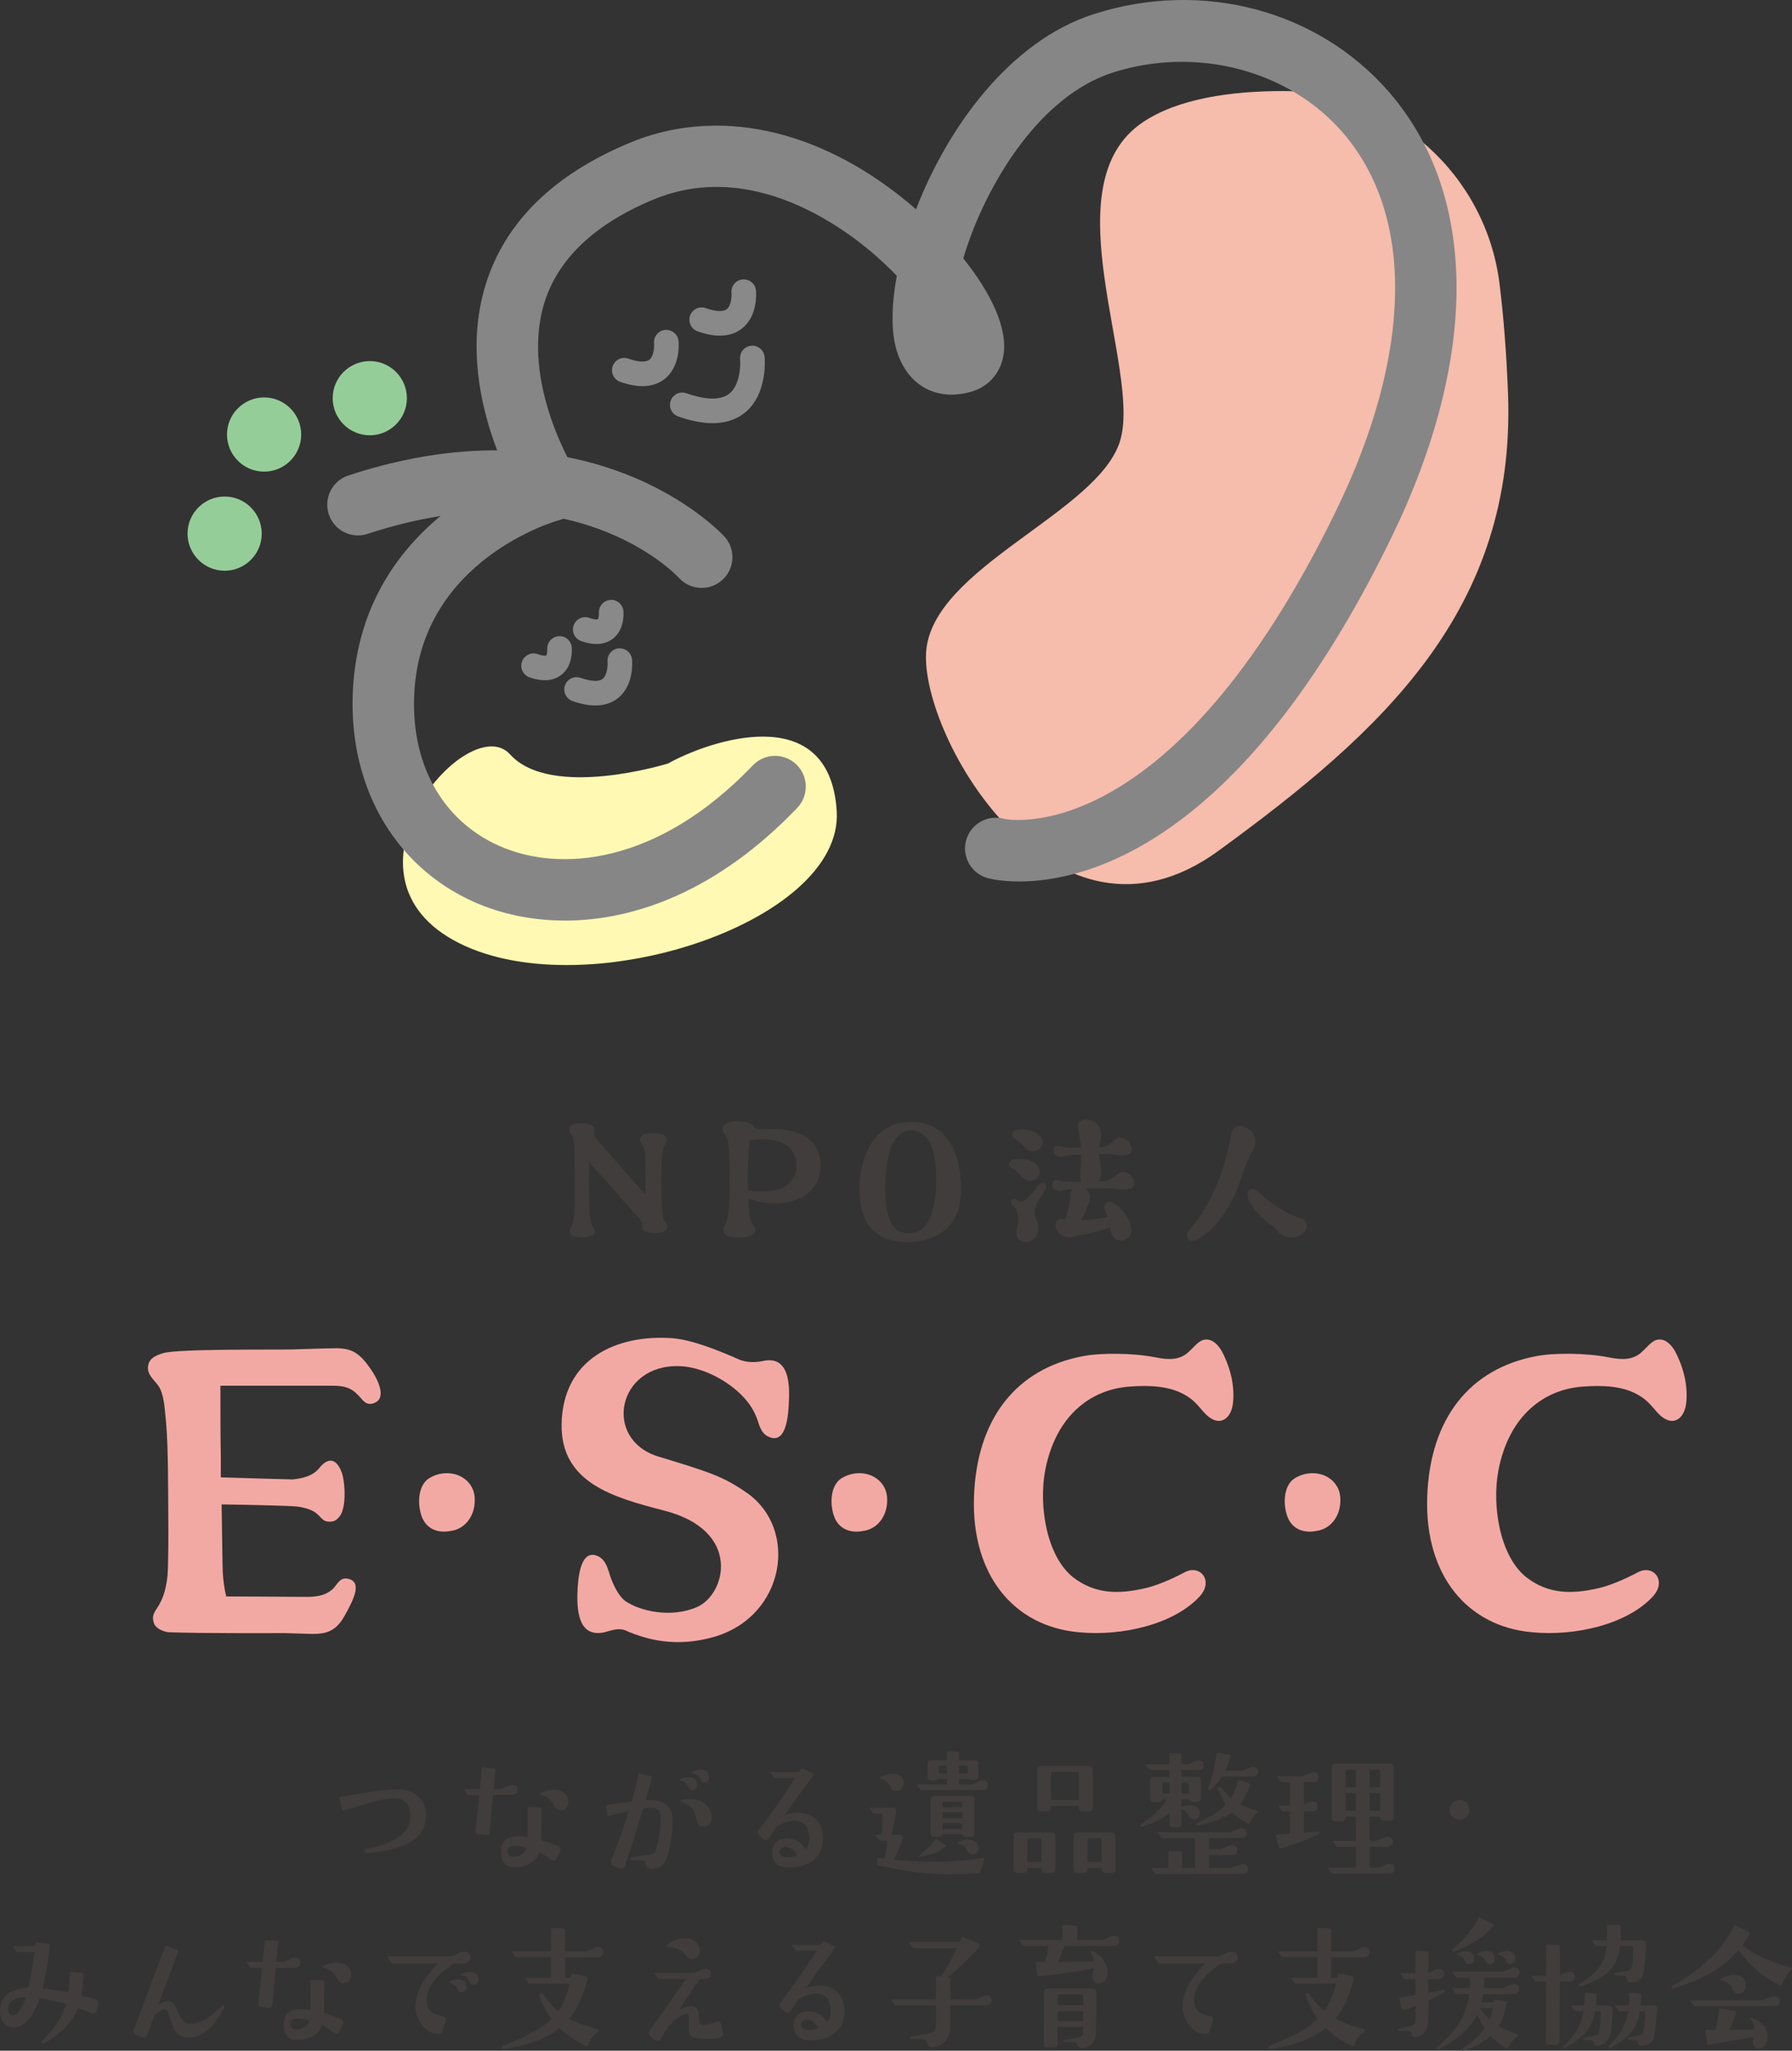 <?xml version="1.0" encoding="UTF-8"?><svg id="b" xmlns="http://www.w3.org/2000/svg" viewBox="0 0 133.029 152.216"><rect x="0" y="0" width="133.029" height="152.216" fill="#333333" stroke="none"/><defs><style>.d{fill:#95cd99;}.e{fill:#898989;}.f{fill:#f3a9a3;}.g{fill:#413d3c;}.h{fill:#868687;}.i{fill:#f6bcac;}.j{fill:#fff9b3;}</style></defs><g id="c"><path class="f" d="M27.645,104.186c-.556.124-.741-.34-1.112-.68-.464-.495-1.021-.649-1.793-.649h-8.378c0,.927,0,4.204.031,5.286v1.515s5.069.154,5.316.154c.588-.062,1.484-.186,2.01-.866.278-.34.525-.495.772-.525.371-.031.681.309.897.927.185.557.309,1.979.03,2.783-.03.185-.309.742-.772.804-.742.093-.742-.34-1.299-.711-.247-.155-.649-.31-1.298-.402-.742-.062-3.401-.124-5.596-.155.03,1.793.062,5.039.093,5.193.03.402.093,1.021.247,1.639l6.152.031c.772-.031,1.298-.154,1.793-.618.34-.371.494-.804,1.02-.742,1.175.185.526,1.515-.154,2.72-.649,1.206-1.391,1.391-2.411,1.391-.186,0-1.021-.031-2.071-.062-.433,0-6.06.031-8.563-.062-.216,0-.989-.186-1.144-.711-.217-.711.247-.928.557-1.639.186-.402.371-.958.464-1.855.092-1.236.062-4.729.03-8.068-.03-2.164-.123-3.215-.186-3.803-.062-.649-.123-1.638-.525-2.226-.371-.495-.804-.804-.772-1.391.062-.557.401-.804,1.112-1.021,1.021-.34,8.563-.247,9.553-.278,1.7-.062,3.153-.093,3.37-.093,1.02.031,1.607.278,2.411,1.422.68.927,1.36,2.412.216,2.689Z"/><path class="f" d="M33.656,113.602c-.238.043-.455.087-.673.087-.824,0-1.432-.413-1.692-1.172-.347-1.02-.217-2.387.651-2.842.391-.217.803-.326,1.236-.326,1.129,0,2.019.781,2.062,1.844.065,1.194-.586,2.17-1.584,2.409Z"/><path class="f" d="M58.569,103.846c-.031,1.298-.217,3.153-1.299,2.875-.711-.186-.865-.804-1.02-1.268-.278-.834-.742-1.515-1.546-2.226-1.299-1.113-2.937-1.793-4.297-1.824-4.606-.124-5.657,5.441-1.546,6.708,3.771,1.144,4.854,1.484,6.615,2.721,3.771,2.658,2.845,9.027-2.35,10.634-2.905.866-5.131.248-6.739-.464-.463-.186-1.051.031-1.515.155-1.823.402-2.04-1.391-2.009-2.813.03-1.329.247-3.184,1.329-2.906.68.186.865.804,1.02,1.268.124.464.557,1.638,1.206,2.133,1.082.742,3.4,1.299,5.349.433,2.133-.958,3.308-5.657-2.442-7.141-3.834-.989-7.667-2.071-7.636-6.369.062-4.915,4.08-6.739,8.254-6.43,1.483.124,3.432.928,4.854,1.546.525.247,1.175.278,1.793.154,1.824-.433,2.04,1.36,1.979,2.813Z"/><path class="f" d="M64.271,113.602c-.238.043-.455.087-.673.087-.824,0-1.432-.413-1.692-1.172-.347-1.02-.217-2.387.651-2.842.391-.217.803-.326,1.236-.326,1.129,0,2.019.781,2.062,1.844.065,1.194-.586,2.17-1.584,2.409Z"/><path class="f" d="M91.534,104.124c-.124,1.113-.835,1.638-1.607,1.175-.649-.371-.896-1.082-1.763-1.639-1.268-.834-2.905-.834-4.266-.742-2.845.185-5.503,2.071-6.307,6.213-.495,2.628.093,6.369,2.071,7.945,1.639,1.267,3.4,1.267,5.379.804.804-.186,1.854-.619,2.906-1.175,1.144-.618,2.194.649,1.082,1.824-1.917,2.041-5.72,2.937-8.935,2.628-4.854-.433-7.976-4.266-7.79-10.016.186-5.843,3.153-9.553,8.1-10.48,1.267-.248,3.709-.248,5.379.093,1.082.216,1.762.154,2.35-.31.494-.433.741-.804,1.112-.958.495-.186,1.021.062,1.453.804.681,1.298.958,2.597.835,3.833Z"/><path class="f" d="M97.916,113.602c-.238.043-.455.087-.673.087-.824,0-1.432-.413-1.692-1.172-.347-1.02-.217-2.387.651-2.842.391-.217.803-.326,1.236-.326,1.129,0,2.019.781,2.062,1.844.065,1.194-.586,2.17-1.584,2.409Z"/><path class="f" d="M125.179,104.124c-.124,1.113-.835,1.638-1.607,1.175-.649-.371-.896-1.082-1.763-1.639-1.268-.834-2.905-.834-4.266-.742-2.845.185-5.503,2.071-6.307,6.213-.495,2.628.093,6.369,2.071,7.945,1.639,1.267,3.4,1.267,5.379.804.804-.186,1.854-.619,2.906-1.175,1.144-.618,2.194.649,1.082,1.824-1.917,2.041-5.72,2.937-8.935,2.628-4.854-.433-7.976-4.266-7.79-10.016.186-5.843,3.153-9.553,8.1-10.48,1.267-.248,3.709-.248,5.379.093,1.082.216,1.762.154,2.35-.31.494-.433.741-.804,1.112-.958.495-.186,1.021.062,1.453.804.681,1.298.958,2.597.835,3.833Z"/><path class="g" d="M49.538,91.064c-.012.157-.097.278-.326.363-.362.133-.882.121-1.232.012-.242-.073-.327-.229-.303-.399s.024-.338-.145-.52c-.532-.58-1.257-1.378-1.813-2.042-.459-.556-1.534-1.656-1.981-2.236-.012.761-.024,1.535-.024,1.801,0,0,0,1.644.085,2.333.024.229.048.423.193.652.108.157.181.242.169.363,0,.157-.084.278-.314.362-.362.121-.882.121-1.244.012-.314-.097-.363-.338-.242-.568.206-.375.229-.701.254-.918.109-.882.049-4.87,0-5.39-.024-.314-.061-.471-.254-.749-.205-.302-.121-.532.182-.665.326-.133.895-.121,1.244-.012.254.084.351.242.339.423-.012.169-.085.326.024.459.677.858,3.299,3.831,3.771,4.314.024-1.245-.013-2.646-.049-3.033-.024-.314-.072-.483-.254-.75-.205-.302-.133-.531.182-.665.326-.133,1.003-.121,1.354-.012.266.085.351.242.339.423,0,.097-.037.193-.157.375-.097.157-.121.314-.17.689-.048.326-.072,1.559-.084,2.03,0,0,.012,1.644.097,2.333.023.229.036.435.193.652.108.157.169.242.169.362Z"/><path class="g" d="M57.354,89.324c-.846-.012-1.354-.205-1.788-.362.012.266.036.87.048,1.063.037.29.061.532.254.81.133.193.218.302.206.459,0,.193-.109.35-.399.447-.459.157-1.147.146-1.595.012-.387-.121-.46-.423-.303-.713.254-.459.278-.87.314-1.136.133-1.1.061-4.145.013-4.785-.037-.399-.085-.604-.314-.931-.266-.387-.17-.677.217-.846.399-.169,1.112-.145,1.547,0,.193.061.314.157.375.278.072.133.182.206.375.206.483-.012.954-.024,1.136-.024,2.091.012,3.408.931,3.469,2.538.072,1.921-1.366,3.034-3.554,2.985ZM58.949,85.686c-.351-.75-1.185-1.172-2.562-1.112-.193.012-.459.024-.713.061-.023.121-.048.278-.072.483-.061.773-.097,2.308-.097,2.308.012.181.012.362.024.942.664.157,1.776.073,2.32-.097,1.088-.362,1.607-1.535,1.1-2.586Z"/><path class="g" d="M70.462,84.732c.641.942.858,2.187.882,3.396.024,1.475-.398,2.562-1.257,3.227-.931.737-2.211.895-3.058.834-2.139-.169-3.189-1.365-3.227-3.855-.012-1.354.339-2.84,1.16-3.843.58-.701,1.33-1.1,2.115-1.172,1.329-.133,2.465.084,3.384,1.414ZM66.256,84.937c-.387.834-.507,1.958-.543,2.925-.049,1.354.156,2.646.664,3.227.532.628,1.946.677,2.514-.399.303-.568.447-1.196.532-1.776.169-1.366.169-3.867-.834-4.665-.81-.641-1.812-.411-2.333.688Z"/><path class="g" d="M75.088,86.702c-.303-.182-.242-.58.254-.653.193-.036.688-.097,1.257.157.918.435.688,1.377-.121,1.426-.387.024-.604-.254-.749-.436-.193-.241-.508-.411-.641-.495ZM77.638,88.249c-.314.604-.81,1.039-.834,1.752-.012.592.472.798.205,1.571-.253.749-1.413.895-1.534.061-.072-.496.121-.653.121-1.063,0-.399-.121-.858-.46-1.16-.218-.182.024-.544.303-.375.12.073.108.085.229.133.193.072.398-.024.567-.206.375-.387.641-.701.907-1.039.217-.278.664-.024.495.326ZM75.559,83.862c.206-.024.689-.097,1.257.169.919.423.689,1.366-.12,1.426-.387.024-.604-.266-.75-.435-.193-.242-.507-.423-.641-.508-.302-.169-.241-.568.254-.652ZM82.303,88.2c-.17,0-.967.012-1.692.036.278.242.423.665.193,1.112-.072.169-.157.375-.241.604-.073.193-.193.411-.326.628.156,0,.313-.012.471-.024.532-.036,1.039-.121,1.499-.229-.073-.23-.146-.435-.193-.556-.146-.362.217-.81.737-.423.362.278.894.725,1.172,1.547.097.314.084.713-.097.906-.508.52-1.306.302-1.378-.495-.012-.061-.024-.133-.036-.218-.749.302-1.837.568-2.199.58-.133.012-.314.048-.483.121-.254.097-.52.072-.75-.024-.482-.218-.688-.641-.604-.955.048-.181.205-.375.52-.314.061.012.133.024.205.024.17-.58.363-1.341.363-1.777-.013-.169.048-.35.145-.483-.182.012-.314.012-.362.024-.375.048-.351.109-.629.097-.266,0-.447-.157-.507-.387-.061-.242.133-.435.398-.399.338.037.423.133.857.133h.907c-.193-.399.012-1.233,0-2.006v-.012c-.447.012-.822.024-.919.036-.375.049-.351.109-.641.109-.254-.012-.447-.169-.508-.387-.06-.242.134-.447.411-.411.326.048.423.133.858.145.048,0,.375,0,.773-.012-.036-.423-.097-.882-.193-1.293-.229-.967.773-.895,1.196-.616.616.411.508,1.063.411,1.45-.036.157-.061.29-.072.435.156-.012.266-.024.302-.036.229-.048.387-.133.592-.29.157-.121.387-.447.847-.362.289.048.616.387.676.701.073.375-.241.641-.797.58-.254-.024-.726-.097-1.1-.097-.073,0-.267.012-.52.012.023.266.072.508.108.761.061.411.133.918-.169,1.269.277-.012.495-.024.543-.036.242-.061.387-.133.604-.29.146-.121.375-.447.834-.375.302.049.616.387.677.701.072.375-.229.652-.798.592-.253-.024-.725-.097-1.087-.097Z"/><path class="g" d="M92.884,85.626c-.459.75-.785,2.127-1.245,3.118-.688,1.487-1.86,2.913-2.863,3.299-.557.218-.895-.266-.472-.761.798-.942,1.632-2.26,2.212-3.807.277-.725.725-2.26.882-3.263.085-.543.495-.701.785-.64.399.084.895.411.991.93.085.411-.145.895-.29,1.124ZM96.993,91.149c-.109.411-.616.749-1.281.688-.326-.036-.641-.181-.858-.447-.145-.181-.338-.351-.471-.435-.593-.375-1.729-1.559-1.777-2.224-.036-.508.436-.641.834-.242.326.326.858.761,1.317,1.051.616.399,1.281.737,1.85.918.374.133.446.459.387.689Z"/><path class="g" d="M30.479,136.732c-.7.402-1.771.68-3.214.813-.103,0-.165-.041-.195-.124-.021-.082.021-.144.113-.165,1.205-.247,2.06-.598,2.585-1.03.474-.391.7-.875.69-1.462-.021-.803-.371-1.226-1.062-1.277-.392-.021-.927.062-1.617.237-.021,0-.762.216-2.214.649-.093.031-.154-.011-.186-.113l-.186-.762c-.01-.052.011-.083.072-.103,2.173-.422,3.646-.608,4.388-.567.546.021.999.196,1.37.505.36.309.566.711.597,1.205.062.958-.319,1.689-1.143,2.194Z"/><path class="g" d="M37.962,133.241h-1.37c-.103.999-.175,1.906-.237,2.699-.01.196-.113.288-.309.268l-.494-.051c-.196-.021-.278-.124-.247-.309.093-.865.186-1.73.277-2.606h-.782c-.041,0-.072-.021-.104-.051l-.247-.34c-.021-.042-.01-.052.031-.052h1.144c.071-.628.113-1.143.144-1.535,0-.062.031-.082.093-.082l.804.062c.093.01.134.062.113.144-.041.351-.082.814-.145,1.411h.392c.124,0,.237-.021.33-.062.36-.165.576-.248.648-.248.278,0,.422.124.422.361,0,.247-.154.371-.463.391ZM41.31,137.978c-.052.093-.124.145-.217.145-.052,0-.103-.021-.154-.062-.319-.237-.618-.433-.896-.577-.103.319-.319.587-.639.793-.35.216-.772.33-1.267.319-.639-.01-.947-.402-.947-1.185.021-.752.453-1.123,1.318-1.112.186,0,.401.021.659.072v-.319c.01-.484.01-1.102,0-1.844.01-.021.041-.051.093-.072l.803.031c.093,0,.134.051.134.154,0,.237,0,.618-.01,1.143,0,.536-.011.917-.011,1.123.227.062.649.216,1.268.443.113.041.164.124.164.227,0,.051-.01.103-.03.154l-.268.566ZM38.209,137.011c-.186,0-.319.031-.412.103-.082.062-.124.175-.124.319.021.248.165.371.443.381.227.01.443-.052.628-.175.186-.124.299-.288.34-.474-.257-.103-.546-.144-.875-.154ZM41.999,134.229c-.123.113-.268.165-.433.155-.195-.01-.329-.124-.422-.351-.165-.422-.516-.7-1.051-.813-.021-.01-.031-.021-.031-.041-.01-.021,0-.042.031-.052.392-.216.772-.309,1.133-.278.31.021.546.113.711.288.175.175.247.381.247.618,0,.206-.062.36-.186.474Z"/><path class="g" d="M49.544,137.804c-.083.309-.237.546-.484.7-.247.165-.505.237-.772.216-.196-.01-.319-.134-.351-.36-.021-.165-.144-.247-.36-.258l-.607-.021c-.083,0-.134-.041-.145-.113,0-.082.031-.124.113-.134l1.226-.154c.206-.021.34-.072.412-.134.062-.051.113-.144.145-.298.195-.711.309-1.432.329-2.153.021-.319-.03-.556-.154-.7-.113-.145-.329-.216-.628-.206-.134,0-.31.021-.536.051-.442,1.556-.896,2.977-1.359,4.285-.041.124-.134.186-.268.186-.041,0-.072-.01-.113-.021l-.453-.186c-.124-.041-.186-.134-.186-.268,0-.031,0-.062.011-.103.504-1.288.947-2.523,1.318-3.698-.021.01-.505.124-1.442.34-.093.021-.145-.01-.154-.113l-.093-.577c-.011-.062.01-.093.072-.103.803-.124,1.411-.216,1.833-.268.206-.701.371-1.36.515-1.988.011-.062.052-.082.104-.072l.772.165c.103.021.144.083.113.175l-.484,1.627c.196-.01.299-.01.319-.01,1.153,0,1.72.525,1.699,1.586-.01.824-.144,1.7-.391,2.606ZM51.748,132.468c0,.258-.113.392-.34.412-.155,0-.258-.083-.319-.257-.104-.248-.299-.402-.618-.464-.052,0-.052-.021,0-.062.195-.124.401-.186.628-.186.34,0,.546.134.628.392.011.062.021.113.021.165ZM52.181,135.579c-.258,0-.412-.175-.475-.536-.123-.701-.504-1.144-1.153-1.308-.031-.01-.041-.021-.041-.042-.011-.031.01-.051.041-.062.237-.072.484-.113.721-.103.453.01.824.144,1.112.402.289.257.443.587.443.968,0,.453-.216.68-.648.68ZM52.634,131.922c0,.237-.113.371-.34.392-.155.01-.258-.083-.319-.258-.104-.237-.299-.391-.618-.453-.052-.01-.052-.031,0-.051.195-.134.401-.196.618-.196.35,0,.556.124.639.381.01.062.021.124.021.185Z"/><path class="g" d="M60.518,137.948c-.433.443-1.081.669-1.946.669-.824.01-1.236-.36-1.247-1.092-.01-.34.093-.607.31-.793.195-.175.464-.268.813-.268.536,0,.999.268,1.38.793.176-.206.258-.495.248-.855-.021-.824-.392-1.236-1.113-1.256-.411,0-.854.154-1.339.484-.195.299-.381.577-.546.834-.041.072-.113.113-.206.113-.062,0-.123-.021-.175-.052l-.319-.268c-.072-.062-.113-.134-.113-.237,0-.062.021-.124.072-.175.546-.731,1.144-1.555,1.782-2.503.195-.288.504-.742.916-1.37h-1.504c-.03,0-.062-.021-.092-.052l-.248-.34c-.021-.031-.01-.041.021-.041h2.102l.145-.227c.03-.052.072-.062.123-.042l.742.351c.082.041.103.103.041.185-.299.392-.742.999-1.339,1.803-.176.247-.423.618-.772,1.123.268-.093.525-.144.762-.165.69-.051,1.216.124,1.597.525.319.35.484.803.484,1.339,0,.628-.196,1.133-.577,1.514ZM58.787,137.248c-.154-.113-.319-.175-.484-.165-.298.01-.442.145-.433.402.021.216.176.34.484.371.247.031.516-.01.783-.124-.072-.196-.186-.36-.351-.484Z"/><path class="g" d="M72.718,139.029c-.577.051-1.277.083-2.112.093-1.545.021-3.326-.196-5.355-.649-.093-.021-.134-.083-.134-.186v-.288c0-.062.041-.093.113-.083l.422.051c.083-.257.155-.659.217-1.205.01-.093-.021-.134-.113-.134h-.423c-.03,0-.071-.021-.092-.051l-.258-.34c-.021-.031-.011-.042.031-.042h.463c.011-.68.021-1.164.021-1.452,0-.093-.052-.134-.154-.134h-.474c-.031,0-.062-.021-.082-.042l-.258-.36c-.021-.021-.011-.031.03-.031h1.7c.206,0,.288.093.257.288-.113.69-.227,1.267-.35,1.73h.689c.062,0,.104.021.145.083.031.051.031.103.021.165-.206.608-.433,1.144-.669,1.597,1.545.144,2.925.186,4.119.124.835-.041,1.669-.124,2.523-.257.031.01.062.041.083.082-.052.237-.176.587-.36,1.041ZM66.559,132.932c-.237,0-.382-.092-.453-.288-.135-.34-.402-.556-.804-.628-.021-.01-.031-.021-.031-.031,0-.021.011-.042.031-.052.329-.165.628-.247.917-.268.247-.01.442.031.597.134.186.113.268.289.268.525,0,.412-.175.607-.524.607ZM72.944,132.87h-4.532c-.031,0-.062-.021-.082-.042l-.237-.34c-.011-.01-.021-.021-.021-.021.01-.01.021-.01.041-.01h2.184v-.422h-.659c-.052.072-.123.113-.227.113h-.268c-.196,0-.288-.093-.288-.268v-.958c0-.175.092-.268.288-.268h1.153v-.587c0-.041.031-.072.093-.072l.659.031c.093.01.145.062.145.154v.474h1.153c.186,0,.278.093.278.268v.917c0,.185-.093.278-.278.278h-.227c-.083,0-.154-.031-.217-.083h-.71v.422h.823c.124,0,.227-.021.31-.062.35-.165.556-.237.618-.237.268,0,.401.113.401.33,0,.258-.134.381-.401.381ZM68.299,137.834c-.041,0-.062-.01-.082-.031s-.011-.042.021-.072c.515-.402.916-.803,1.185-1.195.03-.041.051-.051.093-.021l.648.412c.062.051.062.093.011.144-.402.371-1.03.618-1.875.762ZM72.059,136.352h-.33c-.175,0-.268-.072-.278-.216h-1.482c-.021.134-.113.195-.278.195h-.33c-.186,0-.277-.092-.277-.278v-2.462c0-.185.092-.278.277-.278h2.699c.185,0,.277.093.277.278v2.482c0,.186-.093.278-.277.278ZM69.833,131.057c-.092,0-.144.042-.144.134v.433h.607v-.567h-.464ZM71.44,133.869c0-.093-.041-.134-.134-.134h-1.205c-.083,0-.124.041-.124.134v.289l1.463-.011v-.278ZM71.44,134.508h-1.463v.453h1.463v-.453ZM71.44,135.321h-1.463v.453h1.463v-.453ZM72.161,137.649c-.145,0-.247-.082-.319-.247-.113-.299-.371-.494-.772-.577-.062-.01-.062-.031,0-.062.288-.154.557-.237.804-.237.062,0,.134.01.216.031.36.083.536.299.536.639,0,.309-.155.453-.464.453ZM71.832,131.191c0-.093-.042-.134-.135-.134h-.504v.567h.639v-.433Z"/><path class="g" d="M78.047,139.009h-.433c-.195,0-.288-.093-.288-.289v-.062h-1.061v.062c0,.196-.093.289-.289.289h-.442c-.195,0-.288-.093-.288-.289v-2.41c0-.196.093-.299.288-.299h2.513c.196,0,.299.103.299.299v2.41c0,.196-.103.289-.299.289ZM77.326,136.599c0-.093-.052-.144-.154-.144h-.763c-.092,0-.144.051-.144.144v1.617h1.061v-1.617ZM80.828,134.456h-.442c-.196,0-.289-.103-.289-.288v-.124h-2.08v.124c0,.185-.093.288-.289.288h-.442c-.195,0-.288-.103-.288-.288v-2.792c0-.195.093-.288.288-.288h3.543c.195,0,.288.093.288.288v2.781c0,.195-.093.298-.288.298ZM80.097,131.665c0-.093-.052-.144-.144-.144h-1.793c-.093,0-.144.051-.144.144v1.937h2.08v-1.937ZM82.518,139.009h-.443c-.195,0-.288-.093-.288-.289v-.062h-1.051v.062c0,.196-.103.289-.299.289h-.433c-.195,0-.299-.093-.299-.289v-2.41c0-.196.104-.299.299-.299h2.514c.195,0,.288.103.288.299v2.41c0,.196-.093.289-.288.289ZM81.786,136.599c0-.093-.052-.144-.145-.144h-.762c-.093,0-.145.051-.145.144v1.617h1.051v-1.617Z"/><path class="g" d="M88.96,131.387h-1.247v.505h1.164c.186,0,.278.093.278.278v1.288c0,.186-.093.289-.278.289h-.35c-.134,0-.217-.072-.269-.196h-.546v.587c.217-.092.433-.134.639-.144.186-.01.351.041.495.144.144.103.216.248.216.433,0,.33-.145.484-.442.484-.196,0-.319-.083-.382-.268-.093-.257-.268-.422-.525-.494v1.04c0,.196-.092.289-.277.289h-.34c-.186,0-.289-.093-.289-.289v-.741c-.525.422-1.205.762-2.039,1.009-.041.021-.082,0-.124-.042-.03-.041-.021-.072.021-.103.927-.628,1.586-1.267,1.987-1.905h-.371c-.041.144-.123.216-.277.216h-.34c-.186,0-.278-.093-.278-.278v-1.318c0-.185.093-.278.278-.278h1.143v-.505h-1.421c-.041,0-.072-.01-.093-.041l-.247-.34c-.021-.031-.011-.041.021-.041h1.74v-.752c0-.062.031-.093.083-.093l.689.021c.093,0,.134.051.134.154v.67h.289c.134,0,.247-.021.34-.062.35-.154.566-.237.618-.237.268,0,.401.124.401.35,0,.247-.134.371-.401.371ZM92.214,139.091l-6.386.01c-.041,0-.071-.021-.103-.052l-.247-.34c-.011-.01-.011-.021-.011-.031s.021-.021.031-.021h1.235v-1.195c0-.052.021-.083.072-.083l.804.031c.093.01.134.062.134.155v1.092h.968v-2.215h-2.409c-.042,0-.083-.01-.104-.051l-.258-.34c0-.01-.01-.021-.01-.031.01-.011.021-.021.041-.021h5.171c.134,0,.236-.021.34-.062.36-.155.576-.237.638-.237.278,0,.412.113.412.35,0,.247-.144.371-.422.381-.145.01-.938.01-2.369.01v.824h.711c.123,0,.227-.021.329-.072.361-.154.577-.237.649-.237.278,0,.422.124.422.36,0,.258-.144.381-.422.381h-1.689v.958h1.504c.134,0,.247-.021.33-.062.381-.165.597-.247.648-.247.278,0,.412.124.412.36,0,.257-.145.381-.423.381ZM86.807,132.314h-.381c-.093,0-.134.041-.134.144v.669h.515v-.813ZM88.249,132.458c0-.103-.041-.144-.145-.144h-.392v.813h.536v-.669ZM92.966,134.951c-.03.041-.082.154-.175.319-.031.082-.103.103-.186.062-.453-.227-.834-.504-1.144-.813-.576.433-1.41.762-2.513.968-.052.021-.093,0-.113-.052-.021-.062-.011-.093.041-.113.969-.433,1.679-.886,2.122-1.37-.175-.248-.351-.608-.557-1.071-.041-.103-.03-.165.042-.216.071-.051.144-.041.195.031.309.392.546.659.711.783.175-.278.34-.7.515-1.277.011-.042.041-.062.093-.052l.711.206c.093.021.123.083.082.165-.206.587-.453,1.061-.731,1.411.268.134.69.288,1.277.474.062.021.082.051.052.103-.176.134-.319.288-.423.443ZM92.986,131.861h-2.266c-.216.34-.494.669-.845.979-.041.041-.093.041-.154.01-.052-.031-.062-.072-.031-.134.299-.741.505-1.586.618-2.544.011-.062.041-.082.104-.072l.823.144c.093.01.124.062.104.144-.093.371-.217.721-.371,1.051h1.071c.134,0,.247-.021.33-.062.36-.165.566-.237.628-.227.268,0,.401.113.401.34,0,.248-.134.371-.412.371Z"/><path class="g" d="M97.895,136.135c-.711.371-1.648.721-2.812,1.05-.092.021-.144-.021-.175-.124l-.186-.803c0-.062.021-.093.072-.093l.958-.052v-1.648l-.494-.01c-.041,0-.072-.01-.093-.041l-.247-.34c-.011-.021-.011-.031-.011-.031,0-.011.011-.021.031-.021h.813v-1.74h-.587c-.031,0-.062-.011-.083-.042l-.257-.34c-.021-.031-.021-.051.021-.051h1.627c.134,0,.247-.021.34-.062.361-.165.577-.247.639-.247.289,0,.423.124.423.36,0,.257-.134.381-.423.381h-.669v1.658c.329-.155.535-.227.607-.227.288,0,.422.124.422.36,0,.257-.134.381-.422.381h-.607v1.586c.288-.021.659-.052,1.122-.103.031.01.052.041.072.083,0,.051-.03.082-.082.113ZM103.116,139.07l-4.171.01c-.042,0-.072-.021-.104-.051l-.247-.34c-.011-.01-.011-.021-.011-.031,0-.011.021-.021.031-.021h2.05v-1.555h-1.38c-.031,0-.062-.021-.093-.051l-.247-.34c-.011-.021-.011-.031-.011-.031,0-.021.011-.021.031-.021h1.699l-.011-1.802h-.762v.062c0,.196-.104.289-.299.289h-.442c-.196,0-.289-.093-.289-.289v-3.697c0-.186.093-.289.289-.289h4.026c.196,0,.289.103.289.289v3.646c0,.196-.093.289-.289.289h-.433c-.195,0-.288-.093-.288-.289v-.01h-.783v1.802h.361c.103,0,.206-.021.299-.062.36-.165.576-.248.638-.248.289,0,.423.124.423.361s-.134.36-.423.381c-.154,0-.587.01-1.298.01v1.555h.464c.134,0,.237-.021.33-.062.37-.155.587-.237.659-.237.277,0,.411.113.411.35,0,.257-.144.381-.422.381ZM100.654,131.356h-.628c-.093,0-.134.052-.134.144v1.164h.762v-1.308ZM100.654,133.097h-.762v1.308h.762v-1.308ZM102.303,131.356h-.629v1.308h.783v-1.164c0-.092-.052-.144-.154-.144ZM101.674,133.097v1.308h.783v-1.308h-.783Z"/><path class="g" d="M108.867,134.858c-.145.144-.319.216-.525.216s-.381-.072-.525-.216c-.144-.144-.206-.319-.206-.525,0-.196.072-.371.217-.515.144-.145.309-.216.515-.216s.381.072.525.206c.145.145.216.319.216.525s-.071.381-.216.525Z"/><path class="g" d="M7.169,149.249c-.031.134-.113.206-.268.206-.042,0-.072-.01-.104-.021-.227-.093-.566-.216-1.02-.381-.442,1.082-1.277,1.957-2.503,2.606-.062.031-.113.031-.154-.01-.052-.062-.052-.113,0-.165.947-.907,1.545-1.823,1.771-2.729-.69-.216-1.339-.361-1.946-.443-.495,1.462-1.154,2.184-1.968,2.173-.299,0-.525-.103-.7-.309-.175-.216-.268-.515-.278-.917,0-.504.186-.917.536-1.226.36-.309.875-.474,1.565-.504.206-.865.36-1.741.453-2.637h-1.226c-.041,0-.072-.011-.104-.042l-.247-.35c-.021-.031-.01-.051.031-.051h1.597c.01-.031.021-.103.021-.186.01-.062.041-.093.093-.083l.844.093c.104.01.145.051.135.154-.113,1.092-.289,2.153-.546,3.172.504.042,1.153.134,1.926.278.041-.258.072-.731.103-1.432,0-.062.031-.093.093-.083l.783.072c.093.01.144.062.134.154-.031.639-.093,1.154-.165,1.535.423.103.772.196,1.082.278.164.051.227.175.175.36l-.113.484ZM.938,148.467c-.217.155-.33.35-.34.587,0,.186.031.319.103.402.062.083.155.124.278.124.319-.01.629-.453.938-1.318-.401-.021-.731.042-.979.206Z"/><path class="g" d="M15.517,150.609c-.423.412-.917.618-1.474.628-.483.01-.834-.175-1.081-.546-.093-.144-.237-.546-.442-1.184-.083-.258-.176-.381-.278-.371-.165,0-.433.145-.783.453-.165.433-.34.917-.515,1.442-.052.134-.145.206-.278.206-.041,0-.072-.01-.093-.021l-.474-.165c-.134-.042-.195-.145-.195-.278,0-.041.01-.062.021-.093.669-1.782,1.452-3.842,2.327-6.18.021-.062.062-.072.124-.062l.741.289c.093.031.124.093.093.175-.216.566-.7,1.875-1.462,3.924.257-.185.483-.278.669-.288.288-.01.505.134.628.412.206.474.319.721.34.752.196.34.423.505.67.505.392.01.752-.072,1.081-.247.382-.196.814-.556,1.318-1.092.052-.052.103-.052.165-.01.052.041.062.103.021.175-.412.731-.782,1.267-1.122,1.576Z"/><path class="g" d="M21.835,146.067h-1.37c-.103.999-.175,1.906-.237,2.699-.01.196-.113.288-.309.268l-.494-.051c-.196-.021-.278-.124-.247-.309.093-.865.186-1.73.277-2.606h-.782c-.041,0-.072-.021-.104-.051l-.247-.34c-.021-.042-.01-.052.031-.052h1.144c.071-.628.113-1.143.144-1.535,0-.062.031-.082.093-.082l.804.062c.093.01.134.062.113.144-.041.351-.082.814-.145,1.411h.392c.124,0,.237-.021.33-.062.36-.165.576-.248.648-.248.278,0,.422.124.422.361,0,.247-.154.371-.463.391ZM25.183,150.805c-.052.093-.124.145-.217.145-.052,0-.103-.021-.154-.062-.319-.237-.618-.433-.896-.577-.103.319-.319.587-.639.793-.35.216-.772.33-1.267.319-.639-.01-.947-.402-.947-1.185.021-.752.453-1.123,1.318-1.112.186,0,.401.021.659.072v-.319c.01-.484.01-1.102,0-1.844.01-.021.041-.051.093-.072l.803.031c.093,0,.134.051.134.154,0,.237,0,.618-.01,1.143,0,.536-.011.917-.011,1.123.227.062.649.216,1.268.443.113.041.164.124.164.227,0,.051-.01.103-.03.154l-.268.566ZM22.082,149.837c-.186,0-.319.031-.412.103-.082.062-.124.175-.124.319.021.248.165.371.443.381.227.01.443-.052.628-.175.186-.124.299-.288.34-.474-.257-.103-.546-.144-.875-.154ZM25.872,147.056c-.123.113-.268.165-.433.155-.195-.01-.329-.124-.422-.351-.165-.422-.516-.7-1.051-.813-.021-.01-.031-.021-.031-.041-.01-.021,0-.042.031-.052.392-.216.772-.309,1.133-.278.31.021.546.113.711.288.175.175.247.381.247.618,0,.206-.062.36-.186.474Z"/><path class="g" d="M34.785,145.593c-.093.093-.216.134-.36.134-.062.01-.258.01-.598.01-.093,0-.186.031-.278.093-1.235.886-1.864,1.741-1.864,2.575,0,.422.093.721.289.896.144.134.453.257.927.371.175.041.237.154.175.35l-.236.772c-.041.124-.134.186-.278.186-.464,0-.876-.216-1.216-.659-.35-.422-.515-.886-.515-1.38,0-.989.557-2.049,1.689-3.203h-3.389c-.052,0-.083-.01-.104-.041l-.277-.443c-.021-.042-.011-.052.03-.052h4.614c.134,0,.258-.031.36-.072.135-.062.258-.124.392-.186.124-.062.227-.083.319-.083.31,0,.464.145.464.412,0,.113-.052.227-.145.319ZM34.631,147.478c0,.257-.113.381-.34.392-.154.021-.268-.062-.34-.237-.093-.247-.299-.401-.607-.463-.042-.01-.042-.031,0-.062.195-.124.411-.186.617-.186.351,0,.566.124.639.392.021.062.031.113.031.165ZM35.517,146.922c0,.247-.113.381-.34.402-.154,0-.258-.083-.34-.258-.093-.247-.299-.401-.607-.463-.042,0-.042-.021,0-.051.195-.124.411-.186.617-.186.351,0,.566.124.639.381.021.062.031.124.031.175Z"/><path class="g" d="M44.358,145.284h-2.421v1.514h.464c.011-.072.021-.134.031-.196.021-.093.062-.134.123-.113l.855.175c.164.041.227.134.186.298-.33,1.267-.783,2.235-1.34,2.884.371.206,1.082.474,2.143.803.052.021.062.062.031.113-.258.216-.453.412-.587.608-.031.041-.093.185-.186.422-.031.052-.072.072-.113.072-.031,0-.062-.01-.104-.031-.741-.35-1.38-.783-1.905-1.298-.958.772-2.327,1.288-4.109,1.545-.072.01-.124-.01-.145-.072-.03-.072-.021-.124.062-.154,1.729-.659,2.935-1.329,3.594-1.998-.37-.515-.669-1.082-.896-1.72-.021-.072,0-.134.072-.175.072-.042.134-.031.175.031.36.536.741.958,1.133,1.288.381-.525.67-1.205.876-2.04h-2.977c-.042,0-.072-.021-.093-.052l-.258-.34c-.011-.01-.011-.021-.011-.031.011-.01.021-.021.042-.021h1.905v-1.514h-2.564c-.031,0-.062-.021-.083-.051l-.257-.351c-.021-.021-.011-.031.021-.031h2.884v-1.668c0-.041.03-.072.093-.083l.793.031c.093,0,.144.051.144.154v1.565h1.453c.113,0,.227-.031.34-.072.35-.165.566-.248.639-.248.277,0,.411.124.411.361,0,.257-.134.391-.422.391Z"/><path class="g" d="M53.694,150.97c0,.289-.494.412-1.482.371-.464-.01-.763-.072-.896-.185-.124-.103-.186-.371-.186-.772,0-.515,0-.762,0-.742-.01-.113-.072-.165-.195-.165-.052,0-.113.01-.186.052-.309.134-.68.412-1.103.844-.144.227-.35.556-.617.979-.062.083-.134.124-.227.124-.062,0-.124-.021-.176-.062l-.329-.257c-.083-.072-.124-.155-.124-.258,0-.062.021-.124.052-.175.69-.958,1.586-2.235,2.698-3.842h-1.978c-.041,0-.072-.01-.103-.042l-.247-.35c-.021-.031-.011-.041.021-.041h2.771c.123,0,.236-.021.329-.072.361-.165.577-.237.649-.237.278,0,.422.113.422.36,0,.237-.154.371-.463.381h-.237c-.082.01-.154.051-.195.113-.402.566-.906,1.308-1.504,2.225.175-.093.309-.165.401-.196.196-.072.36-.113.505-.113.34,0,.525.165.566.484.011.165.031.371.052.638.021.175.134.258.34.258.257-.01.566-.083.938-.216.041-.01.082-.021.123-.021.104,0,.165.051.196.154l.175.68c0,.031.01.062.01.083ZM51.8,145.233c-.113.113-.268.175-.464.175-.154,0-.299-.082-.422-.247-.31-.443-.783-.649-1.442-.628-.01,0-.03-.01-.03-.031-.011-.021,0-.041.021-.062.381-.381.844-.566,1.359-.566.35,0,.628.093.834.278.186.165.278.371.299.597,0,.196-.052.361-.154.484Z"/><path class="g" d="M62.114,150.774c-.433.443-1.081.669-1.946.669-.824.01-1.236-.36-1.246-1.092-.011-.34.092-.607.309-.793.195-.175.464-.268.813-.268.536,0,.999.268,1.38.793.176-.206.258-.495.248-.855-.021-.824-.392-1.236-1.113-1.256-.411,0-.854.154-1.339.484-.195.299-.381.577-.546.834-.041.072-.113.113-.206.113-.062,0-.123-.021-.175-.052l-.319-.268c-.072-.062-.113-.134-.113-.237,0-.062.021-.124.072-.175.546-.731,1.144-1.555,1.782-2.503.195-.288.504-.742.916-1.37h-1.504c-.03,0-.062-.021-.092-.052l-.248-.34c-.021-.031-.01-.041.021-.041h2.102l.145-.227c.03-.052.072-.062.123-.042l.742.351c.082.041.103.103.041.185-.299.392-.742.999-1.339,1.803-.176.247-.423.618-.772,1.123.268-.093.525-.144.762-.165.69-.051,1.216.124,1.597.525.319.35.484.803.484,1.339,0,.628-.196,1.133-.577,1.514ZM60.384,150.074c-.154-.113-.319-.175-.484-.165-.298.01-.442.145-.433.402.021.216.176.34.484.371.247.031.516-.01.783-.124-.072-.196-.186-.36-.351-.484Z"/><path class="g" d="M73.191,148.848h-2.647v1.699c0,.289-.093.556-.257.803-.237.351-.577.546-1.041.598-.236.031-.381-.083-.422-.33-.041-.175-.175-.268-.401-.268l-.752-.01c-.062,0-.104-.021-.104-.072,0-.062.021-.103.072-.103l1.452-.258c.258-.041.381-.195.381-.463v-1.596h-2.986c-.041,0-.072-.011-.104-.052l-.236-.33c-.021-.021-.011-.041.021-.041l3.306-.01v-1.638c0-.062.031-.093.093-.093l.31.01c.433-.68.813-1.37,1.143-2.091h-3.172c-.031,0-.062-.01-.093-.041l-.247-.34c-.021-.031-.011-.051.021-.072h3.688c.072-.113.113-.206.154-.289.021-.051.052-.072.103-.072l1.092.443c.104.041.155.113.155.206,0,.052-.021.093-.052.124-.845.917-1.606,1.637-2.287,2.163.104.031.165.093.165.165v1.524l1.679-.01c.124,0,.237-.021.33-.062.371-.154.587-.237.639-.237.288,0,.422.113.422.35,0,.268-.134.392-.422.392Z"/><path class="g" d="M82.672,144.439h-3.646c-.123.361-.299.762-.505,1.185.165,0,1.062-.01,2.688-.021-.031-.165-.113-.412-.247-.731-.011-.041,0-.072.031-.092.021-.021.062-.011.113.021.741.412,1.112.947,1.112,1.606,0,.216-.052.402-.176.566-.113.155-.277.237-.483.248-.134,0-.247-.052-.33-.145-.093-.103-.134-.216-.134-.35,0-.082.011-.185.041-.309l.072-.319c-.834.154-1.38.247-1.638.288-.648.103-1.462.206-2.44.319-.093,0-.145-.041-.145-.134l-.093-.855c0-.062.021-.093.082-.093h.618c.093-.391.175-.783.247-1.185h-1.833c-.041,0-.072-.021-.093-.041l-.247-.36c-.021-.01-.021-.021-.021-.031h3.224v-1.041c0-.051.031-.083.093-.083l.865.042c.093.01.145.062.145.165v.917h1.729c.113,0,.217-.031.33-.072.35-.165.566-.247.639-.247.288,0,.422.124.422.36,0,.257-.134.391-.422.391ZM81.354,150.98c0,.278-.104.515-.289.721-.185.206-.422.319-.689.33-.145,0-.237-.021-.299-.072-.031-.031-.072-.124-.134-.257-.031-.083-.145-.124-.319-.124l-.628-.01c-.052,0-.072-.021-.072-.072,0-.042.021-.062.062-.072l1.071-.186c.227-.041.35-.185.35-.412v-.381h-1.905v1.236c0,.196-.093.289-.288.289h-.443c-.195,0-.288-.093-.288-.289l.011-3.79c0-.186.103-.289.309-.289h3.296c.196,0,.288.093.288.278,0,1.071-.01,2.101-.03,3.1ZM80.271,148.034h-1.606c-.093,0-.145.052-.145.155l-.01.648h1.905v-.648c0-.103-.052-.155-.145-.155ZM78.511,149.281v.721h1.895l.011-.721h-1.905Z"/><path class="g" d="M91.729,145.593c-.093.093-.206.134-.36.134-.062.01-.257.01-.597.01-.093,0-.186.031-.278.093-1.236.886-1.854,1.741-1.854,2.575,0,.422.093.721.289.896.144.134.453.257.927.371.175.041.227.154.165.35l-.237.772c-.041.124-.134.186-.268.186-.464,0-.876-.216-1.236-.659-.329-.422-.494-.886-.494-1.38,0-.989.556-2.049,1.689-3.203h-3.399c-.041,0-.082-.01-.103-.041l-.278-.443c-.021-.042-.021-.052.021-.052h4.635c.134,0,.258-.031.371-.082.123-.052.236-.113.36-.175.123-.062.236-.083.329-.083.31,0,.464.145.464.412,0,.113-.052.227-.145.319Z"/><path class="g" d="M101.24,145.284h-2.42v1.514h.463c.011-.072.021-.134.031-.196.021-.093.062-.134.123-.113l.855.175c.164.041.227.134.186.298-.33,1.267-.783,2.235-1.34,2.884.371.206,1.082.474,2.143.803.052.021.062.062.031.113-.258.216-.453.412-.587.608-.031.041-.093.185-.186.422-.031.052-.072.072-.113.072-.031,0-.062-.01-.104-.031-.741-.35-1.38-.783-1.905-1.298-.958.772-2.327,1.288-4.109,1.545-.072.01-.124-.01-.145-.072-.03-.072-.021-.124.062-.154,1.729-.659,2.935-1.329,3.594-1.998-.37-.515-.669-1.082-.896-1.72-.021-.072,0-.134.072-.175.072-.042.134-.031.175.031.36.536.741.958,1.133,1.288.381-.525.67-1.205.876-2.04h-2.977c-.042,0-.072-.021-.093-.052l-.258-.34c-.011-.01-.011-.021-.011-.031.011-.01.021-.021.042-.021h1.905v-1.514h-2.564c-.031,0-.062-.021-.083-.051l-.257-.351c-.021-.021-.011-.031.021-.031h2.884v-1.668c0-.041.03-.072.093-.083l.793.031c.093,0,.145.051.145.154v1.565h1.452c.113,0,.227-.031.34-.072.35-.165.566-.248.639-.248.277,0,.411.124.411.361,0,.257-.134.391-.422.391Z"/><path class="g" d="M107.188,147.89l-1.154.628c0,.648-.01,1.153-.021,1.503-.03.69-.329,1.082-.896,1.185-.134.021-.227-.021-.278-.134-.021-.052-.041-.124-.082-.216-.062-.083-.145-.113-.278-.113h-.618c-.052,0-.072-.021-.082-.072-.011-.051.01-.072.062-.083l.938-.216c.195-.051.299-.165.299-.35l.01-1.112c-.227.093-.494.175-.793.268-.134.041-.217.01-.247-.083l-.165-.701c-.01-.072.021-.113.082-.124l1.123-.185-.01-1.185h-.763c-.041,0-.072-.021-.093-.052l-.258-.34c-.01-.031-.01-.041.021-.041h1.092v-1.586c0-.051.03-.072.092-.072l.722.031c.103,0,.154.062.154.165,0,.268-.011.751-.021,1.452.062-.01.195-.072.381-.175.154-.083.278-.124.371-.124.278,0,.422.113.422.35,0,.258-.144.392-.422.392h-.752v1.02c.329-.051.721-.134,1.174-.216.031.01.052.031.072.062,0,.062-.031.103-.082.124ZM112.379,146.788c-.257.01-.979.01-2.184.01-.01.278-.021.536-.051.783h1.226c.134,0,.247-.021.329-.062.371-.165.587-.247.649-.247.277.01.422.124.422.36s-.145.371-.433.381c-.145.01-.896.01-2.245.01-.031.247-.072.453-.113.608h.906l.021-.134c.011-.062.041-.082.082-.082l.731.124c.113.01.154.051.134.144-.103.433-.164.711-.206.845-.103.309-.227.597-.391.865.236.154.7.36,1.39.618.052.021.052.062.021.113-.237.196-.412.371-.525.525-.021.041-.072.144-.134.319-.052.083-.124.103-.206.062-.443-.268-.824-.567-1.154-.917-.494.453-1.163.824-1.987,1.092-.072.021-.113.01-.134-.031-.031-.052-.031-.093.021-.113.731-.453,1.287-.948,1.658-1.504-.217-.319-.392-.669-.536-1.04-.474.989-1.432,1.854-2.863,2.585-.051.031-.103.021-.134-.031-.03-.052-.021-.093.021-.134.701-.577,1.236-1.154,1.597-1.72.423-.659.68-1.391.783-2.194l-.928-.01c-.041,0-.071-.01-.092-.041l-.248-.34c-.03-.031-.021-.051.021-.051h1.276c.011-.206.021-.463.021-.783h-.937c-.042,0-.083-.021-.104-.052l-.257-.34v-.031c0-.01.01-.021.03-.021h3.543c.134,0,.237-.021.33-.062.37-.154.587-.237.659-.237.278,0,.412.113.412.35,0,.248-.145.371-.423.381ZM107.93,144.862c-.041.01-.082.01-.113-.031-.041-.051-.031-.093.011-.124.844-.742,1.493-1.514,1.956-2.338.031-.042.062-.052.124-.031l.906.453c.093.052.104.113.031.196-.577.721-1.556,1.349-2.915,1.875ZM109.053,145.799c-.155,0-.258-.083-.33-.258-.093-.237-.288-.381-.598-.453-.051-.01-.041-.031.011-.062.247-.124.474-.186.669-.186.423,0,.629.186.618.556-.01.268-.134.402-.37.402ZM110.577,145.789c-.145,0-.258-.083-.319-.258-.093-.237-.299-.381-.608-.453-.051-.01-.051-.031,0-.062.247-.124.474-.186.69-.186.422,0,.628.186.607.556,0,.268-.123.402-.37.402ZM109.866,149.054c.134.206.381.495.711.875.082-.185.164-.474.247-.875h-.958ZM112.111,145.779c-.145,0-.247-.083-.319-.258-.093-.237-.288-.381-.598-.453-.062-.01-.062-.031,0-.062.237-.124.464-.186.68-.186.423,0,.629.186.618.556-.01.268-.134.402-.381.402Z"/><path class="g" d="M116.483,147.087h-.7l-.011,4.387c0,.196-.093.289-.288.289h-.443c-.195,0-.288-.093-.288-.289l.021-4.387h-.721c-.041,0-.082-.011-.104-.052l-.257-.34c-.021-.021-.011-.041.03-.041h1.051l.011-2.235c0-.062.03-.093.093-.093l.782.042c.093,0,.134.051.134.144v2.091c.351-.165.588-.257.701-.257.277,0,.411.113.411.35,0,.268-.144.392-.422.392ZM119.604,150.805c-.155.669-.484,1.02-.989,1.041-.165.01-.268-.042-.299-.155-.021-.092-.041-.144-.051-.175-.042-.052-.083-.083-.155-.083l-.504-.021c-.062,0-.093-.031-.104-.093,0-.051.021-.083.082-.083l.814-.134c.175-.031.277-.103.309-.227.041-.227.093-.7.134-1.432.011-.103-.041-.154-.144-.154h-.289c-.093.638-.35,1.174-.741,1.617-.319.361-.804.721-1.452,1.092-.052.031-.113.031-.154-.01-.031-.031-.021-.072.041-.134.823-.772,1.308-1.627,1.452-2.564h-.577c-.041,0-.072-.01-.103-.042l-.247-.34c-.011-.01-.011-.021-.011-.031s.021-.021.031-.021h.958c.03-.309.041-.598.051-.845,0-.062.031-.083.093-.083l.639.042c.104.01.145.051.134.134-.01.257-.03.515-.051.752h.937c.217,0,.319.103.31.298-.042.896-.083,1.453-.113,1.648ZM122.045,146.273c-.03.247-.123.463-.299.628-.175.175-.381.257-.628.247-.186,0-.288-.062-.329-.196-.011-.041-.031-.103-.072-.195-.041-.072-.104-.113-.206-.113l-.587-.021c-.062,0-.093-.031-.104-.082-.01-.062.021-.103.072-.113l.979-.155c.186-.021.299-.268.351-.731,0-.072.01-.381.01-.937,0-.103-.052-.154-.145-.154h-.823c-.093.834-.402,1.493-.928,1.967-.401.361-1.061.711-1.967,1.03-.062.021-.113.01-.154-.031-.041-.062-.031-.103.03-.145.649-.412,1.112-.793,1.401-1.143.371-.463.576-1.02.618-1.679h-.731c-.041,0-.072-.011-.093-.031l-.247-.36c-.011-.01-.021-.021-.021-.031.01,0,.021-.01.041-.01h1.071c.021-.381.021-.742.021-1.071,0-.052.03-.083.093-.083l.782.021c.093,0,.145.052.145.165,0,.185-.011.515-.021.968h1.576c.216,0,.318.103.318.288-.021.505-.071,1.164-.154,1.967ZM122.838,150.97c-.062.556-.381.845-.937.865-.155.01-.258-.042-.299-.155,0-.031-.011-.082-.041-.165-.031-.052-.083-.083-.165-.093l-.453-.021c-.052,0-.093-.031-.093-.093-.011-.051.01-.083.072-.083l.772-.134c.175-.031.277-.113.299-.227.062-.35.113-.824.154-1.432,0-.093-.041-.144-.145-.144h-.268c-.093.587-.258,1.04-.494,1.38-.319.453-.865.886-1.648,1.318-.062.031-.113.031-.165-.01-.051-.041-.051-.083,0-.124.814-.742,1.298-1.597,1.452-2.564h-.617c-.042,0-.072-.01-.104-.052l-.247-.34c-.01-.01-.01-.021-.01-.031.01-.01.021-.021.041-.021h.979c.021-.216.041-.495.041-.845.01-.052.041-.083.093-.083l.659.042c.093.01.134.051.123.134,0,.124-.021.381-.051.752h.927c.216,0,.319.103.309.298-.041.525-.103,1.133-.186,1.823Z"/><path class="g" d="M132.494,146.839c-.041.083-.113.237-.186.443-.052.083-.113.113-.195.072-1.247-.618-2.267-1.494-3.06-2.626-1.04,1.277-2.657,2.225-4.83,2.863-.062.01-.113,0-.134-.062-.031-.062-.011-.103.051-.134,1.071-.607,1.957-1.236,2.647-1.875.824-.752,1.473-1.617,1.957-2.585.021-.052.061-.052.123-.021l.938.494c.083.041.093.103.041.196-.123.227-.299.484-.515.783.772.639,1.988,1.195,3.646,1.668.051.01.062.042.041.103-.237.247-.412.474-.525.68ZM131.701,148.91l-5.86.01c-.042,0-.072-.021-.093-.051l-.258-.34c-.021-.031-.021-.052.021-.052h5.191c.103,0,.195-.021.299-.062.36-.155.597-.237.7-.237.278,0,.422.113.422.351,0,.257-.144.381-.422.381ZM130.537,152.051c-.278-.021-.412-.175-.412-.495,0-.051.021-.165.052-.36-.237.041-1.35.237-3.327.566-.082.021-.123-.021-.123-.124l-.113-.886c0-.062.021-.093.082-.093h.68c.104-.566.195-1.071.247-1.504.021-.062.052-.082.104-.072l1.05.185c.104.021.135.083.104.175-.154.433-.309.834-.484,1.226l1.844-.031c-.01-.299-.103-.566-.288-.783,0-.031.01-.052.041-.072.34.093.618.257.845.484.247.258.371.546.371.886,0,.103-.011.185-.021.257-.082.443-.298.649-.648.639ZM129.044,147.983c-.206.01-.36-.113-.453-.371-.134-.35-.423-.566-.865-.649-.072-.021-.072-.041,0-.082.35-.186.669-.278.968-.278.607,0,.906.268.886.814-.01.371-.195.566-.535.566Z"/><path class="j" d="M49.595,56.67s-8.671,2.704-11.732-.676c-3.061-3.38-13.448,8.653-4.198,13.791,9.249,5.138,28.989-1.201,28.448-9.592-.541-8.39-9.623-5.145-12.518-3.523Z"/><path class="i" d="M111.322,21.091c-.996-8.116-7.881-14.332-16.058-14.332-3.866,0-7.788.548-10.416,2.307-6.972,4.664-.076,18.322-1.699,23.661-1.622,5.34-13.993,9.396-14.399,15.682-.406,6.287,9.532,23.608,21.7,14.745,12.168-8.863,22.105-17.882,21.497-33.957-.118-3.105-.341-5.792-.625-8.106Z"/><path class="h" d="M41.934,68.331c-2.519,0-4.808-.522-6.722-1.371-6.07-2.693-9.514-8.884-8.988-16.158.925-12.826,13.52-16.445,14.055-16.592,1.219-.334,2.471.378,2.806,1.593.335,1.212-.376,2.466-1.586,2.804-.413.117-10.033,2.95-10.724,12.525-.388,5.38,1.962,9.738,6.289,11.658,4.448,1.976,11.727,1.439,18.823-5.98.869-.911,2.316-.943,3.226-.071.911.87.943,2.315.071,3.226-5.879,6.147-12.053,8.368-17.249,8.368Z"/><path class="h" d="M75.67,65.43c-1.379,0-2.219-.216-2.36-.254-1.213-.338-1.924-1.595-1.587-2.81.338-1.213,1.59-1.925,2.81-1.587.081.02,12.24,2.636,24.648-22.866,5.674-11.661,5.852-21.899.488-28.087-4.021-4.638-10.884-6.419-17.073-4.435-5.345,1.715-9.162,8.023-10.806,12.904-.103.304-.195.599-.28.884,2.026,2.53,3.38,5.249,2.957,7.329-.253,1.246-1.126,2.202-2.333,2.558-2.577.761-4.761-.425-5.562-3.021-.425-1.382-.41-3.34.003-5.567-1.127-1.178-2.521-2.396-4.168-3.487-3.375-2.234-8.53-4.422-13.922-2.17-4.335,1.809-7.048,4.376-8.065,7.629-1.868,5.978,2.342,12.658,2.385,12.724.678,1.059.372,2.47-.686,3.151-1.058.681-2.467.379-3.15-.677-.221-.344-5.405-8.496-2.915-16.529,1.431-4.614,5.021-8.151,10.672-10.51,6.446-2.692,13.957-1.106,20.602,4.355.225.185.45.376.674.571,2.349-6.083,6.965-12.49,13.2-14.489,8.031-2.576,16.632-.303,21.915,5.791,6.618,7.636,6.678,19.69.168,33.073-11.102,22.817-22.731,25.52-27.614,25.52Z"/><path class="e" d="M44.197,52.366c-.509,0-1.076-.11-1.699-.329-.475-.169-.724-.689-.557-1.165.169-.475.686-.727,1.165-.557.765.27,1.341.298,1.625.08.34-.263.396-.976.37-1.281-.042-.5.326-.944.826-.99.493-.033.942.318.991.817.019.196.153,1.939-1.058,2.889-.456.357-1.013.536-1.663.536Z"/><path class="e" d="M40.441,50.493c-.321,0-.697-.062-1.135-.216-.475-.169-.724-.689-.557-1.165.169-.476.687-.726,1.165-.557.401.143.597.119.634.1.042-.044.091-.267.078-.448-.038-.499.333-.94.831-.982.49-.053.937.317.986.815.013.138.107,1.366-.773,2.056-.261.204-.659.397-1.229.397Z"/><path class="e" d="M44.277,47.801c-.321,0-.697-.062-1.135-.216-.475-.169-.724-.689-.557-1.165.169-.476.687-.726,1.165-.557.402.143.596.119.634.1.041-.044.091-.267.077-.447-.038-.499.332-.941.831-.983.487-.053.937.317.986.814.013.138.107,1.366-.773,2.057-.26.204-.658.397-1.228.397Z"/><path class="e" d="M52.904,31.413c-.76,0-1.615-.168-2.559-.501-.476-.168-.725-.689-.558-1.164.169-.477.689-.727,1.164-.558,1.012.357,2.384.655,3.175.039.804-.624.861-2.068.815-2.572-.045-.501.323-.946.823-.993.493-.049.945.317.994.817.012.115.254,2.805-1.501,4.181-.636.499-1.423.749-2.352.749Z"/><path class="e" d="M47.7,28.664c-.499,0-1.052-.107-1.661-.322-.475-.169-.724-.689-.557-1.165.169-.476.687-.726,1.165-.557.724.257,1.294.287,1.556.081.323-.248.376-.931.35-1.223-.042-.5.326-.944.826-.99.493-.033.942.318.991.817.019.192.15,1.9-1.039,2.831-.448.351-.995.528-1.632.528Z"/><path class="e" d="M53.446,24.916c-.499,0-1.052-.107-1.661-.322-.475-.169-.724-.689-.557-1.165.169-.476.687-.726,1.165-.557.724.256,1.292.286,1.557.081.323-.249.376-.932.35-1.223-.042-.501.326-.944.826-.99.515-.034.942.319.991.817.019.192.149,1.899-1.039,2.83-.449.351-.995.528-1.633.528Z"/><path class="h" d="M52.09,43.64c-.613,0-1.224-.246-1.673-.731-.316-.34-7.923-8.292-23.129-3.281-1.199.396-2.486-.258-2.881-1.454-.394-1.197.257-2.486,1.454-2.881,17.957-5.914,27.504,4.085,27.901,4.514.857.923.803,2.367-.121,3.224-.439.407-.996.609-1.55.609Z"/><path class="d" d="M27.452,32.31c-1.518,0-2.755-1.236-2.755-2.755s1.236-2.753,2.755-2.753,2.753,1.234,2.753,2.753-1.234,2.755-2.753,2.755Z"/><path class="d" d="M19.606,35.008c-1.518,0-2.755-1.234-2.755-2.753s1.236-2.755,2.755-2.755,2.753,1.236,2.753,2.755-1.234,2.753-2.753,2.753Z"/><path class="d" d="M16.676,42.364c-1.518,0-2.754-1.234-2.754-2.753s1.235-2.755,2.754-2.755,2.754,1.236,2.754,2.755-1.235,2.753-2.754,2.753Z"/></g></svg>